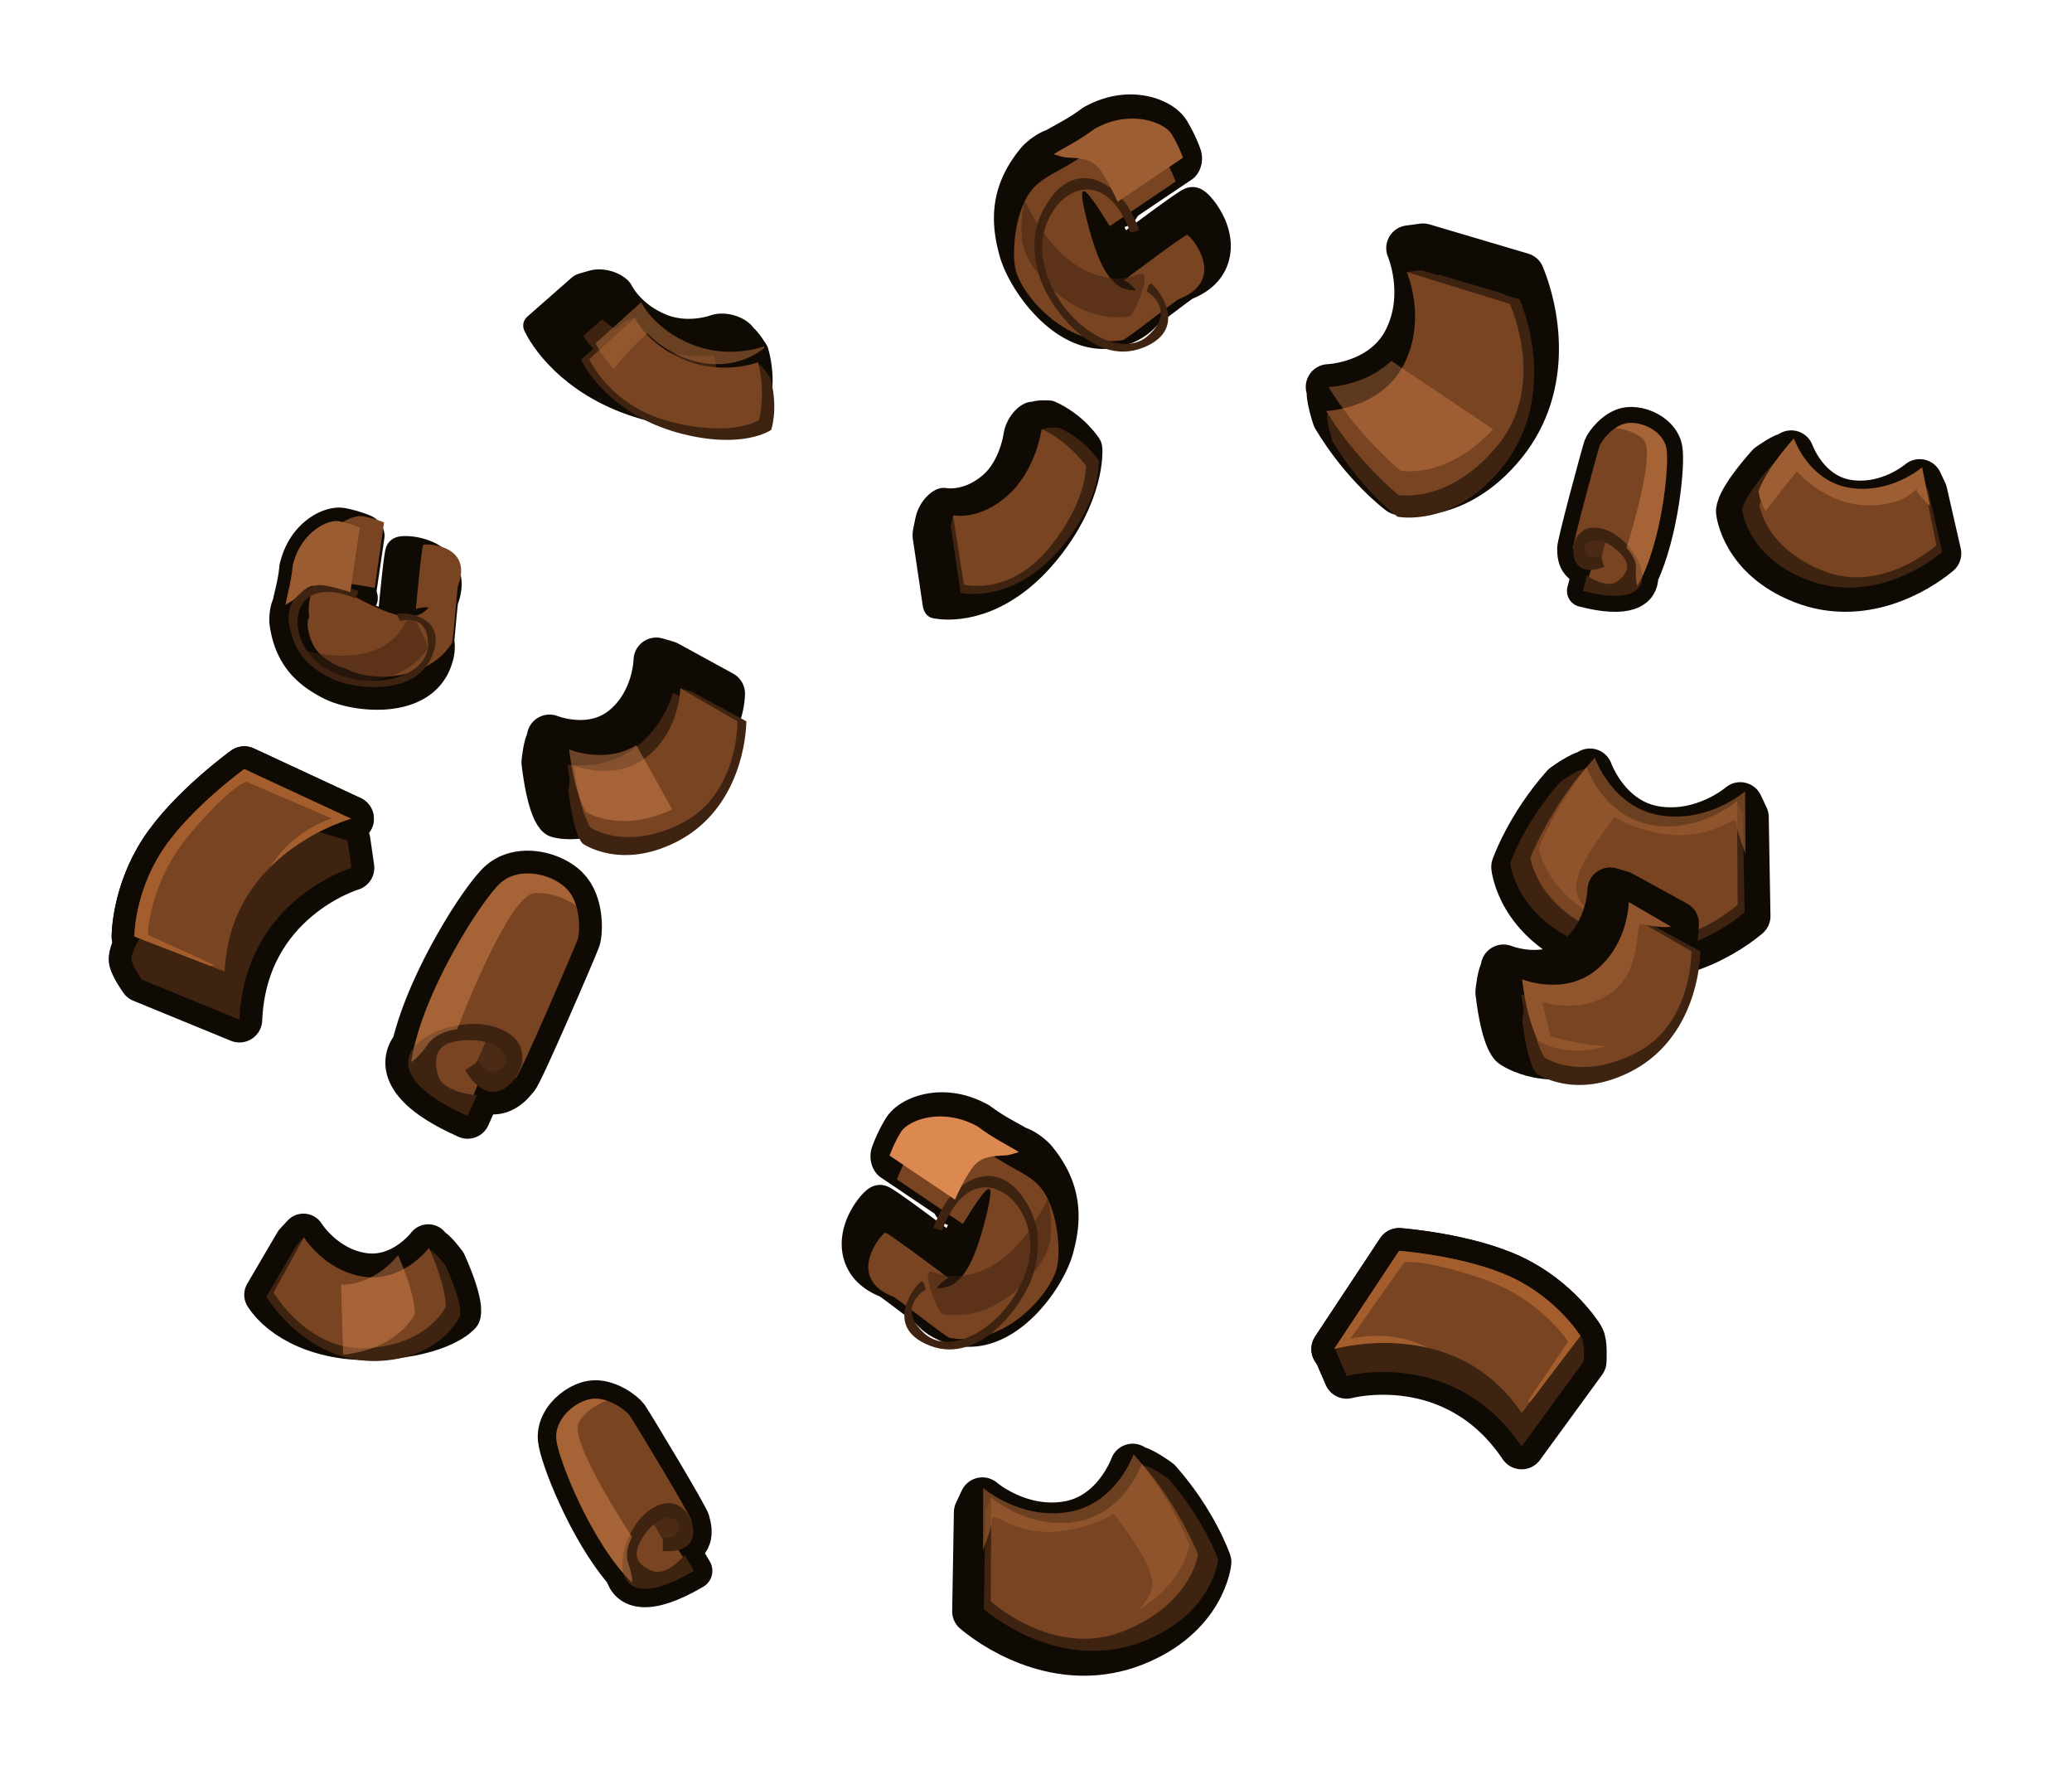 <svg xmlns="http://www.w3.org/2000/svg" width="227.501" height="196.336" viewBox="0 0 60.193 51.947"><path d="m-175.125 1937.875-1.625.219s2.319 5.331-.313 10.594c-2.63 5.262-9 5.468-9 5.468.048.08.106.17.157.25-.28.701.594 3.281.594 3.281 3.383 5.639 7.496 8.669 7.496 8.669s6.392 1.36 12.03-5.594c5.64-6.954 3.69-15.646 2.095-19.5z" style="color:#000;fill:#3e2311;fill-opacity:1;fill-rule:nonzero;stroke:#100a04;stroke-width:5.266;stroke-linejoin:round;stroke-miterlimit:4;stroke-opacity:1;stroke-dasharray:none;marker:none;visibility:visible;display:inline;overflow:visible;enable-background:accumulate" transform="matrix(.251 0 0 .251 85.296 -479.256)"/><path d="M-49.032 536.535c.895 1.492 1.983 2.294 1.983 2.294s1.691.355 3.183-1.485c1.492-1.84.975-4.137.553-5.157l-3.019-.895-.434.058c.39.628.721 2.723.12 3.849-.533 1-1.964.363-2.488.422-.196.022.102.914.102.914z" style="color:#000;fill:#3e2311;fill-opacity:1;fill-rule:nonzero;stroke:none;stroke-width:10;marker:none;visibility:visible;display:inline;overflow:visible;enable-background:accumulate" transform="matrix(.95 0 0 .95 85.296 -496.881)"/><path d="M-49.231 535.597c.895 1.491 2.207 2.567 2.207 2.567s1.567.298 3.059-1.542c1.491-1.84.348-4.301.348-4.301l-3.15-.971s.62 1.412-.077 2.804c-.696 1.393-2.387 1.443-2.387 1.443z" style="color:#000;fill:#784421;fill-opacity:1;fill-rule:nonzero;stroke:none;stroke-width:10;marker:none;visibility:visible;display:inline;overflow:visible;enable-background:accumulate" transform="matrix(.95 0 0 .95 85.296 -496.881)"/><path d="M-205.938 1919.75c-2.995 2.899-7.25 3.031-7.25 3.031 3.384 5.639 8.344 9.688 8.344 9.688s5.327 1.02 10.688-4.813l-11.781-7.906z" style="opacity:.376;color:#000;fill:#dc8951;fill-opacity:1;fill-rule:nonzero;stroke:none;stroke-width:10;marker:none;visibility:visible;display:inline;overflow:visible;enable-background:accumulate" transform="matrix(.251 0 0 .251 92.108 -471.377)"/><path d="m-175.125 1937.875-1.625.219s2.319 5.331-.313 10.594c-2.63 5.262-9 5.468-9 5.468.048.08.106.17.157.25-.28.701.594 3.281.594 3.281 3.383 5.639 7.496 8.669 7.496 8.669s6.392 1.36 12.03-5.594c5.64-6.954 3.69-15.646 2.095-19.5z" style="color:#000;fill:#3e2311;fill-opacity:1;fill-rule:nonzero;stroke:#100a04;stroke-width:5.478;stroke-linejoin:round;stroke-miterlimit:4;stroke-opacity:1;stroke-dasharray:none;marker:none;visibility:visible;display:inline;overflow:visible;enable-background:accumulate" transform="scale(.241) rotate(72.514 1271.659 1281.055)"/><path d="M-49.032 536.535c.895 1.492 1.983 2.294 1.983 2.294s1.691.355 3.183-1.485c1.492-1.84.975-4.137.553-5.157l-3.019-.895-.434.058c.39.628.721 2.723.12 3.849-.533 1-1.964.363-2.488.422-.196.022.102.914.102.914z" style="color:#000;fill:#3e2311;fill-opacity:1;fill-rule:nonzero;stroke:none;stroke-width:10;marker:none;visibility:visible;display:inline;overflow:visible;enable-background:accumulate" transform="matrix(.274 .871 -.871 .274 526.083 -81.592)"/><path d="M-49.231 535.597c.895 1.491 2.207 2.567 2.207 2.567s1.567.298 3.059-1.542c1.491-1.84.348-4.301.348-4.301l-3.15-.971s.62 1.412-.077 2.804c-.696 1.393-2.387 1.443-2.387 1.443z" style="color:#000;fill:#784421;fill-opacity:1;fill-rule:nonzero;stroke:none;stroke-width:10;marker:none;visibility:visible;display:inline;overflow:visible;enable-background:accumulate" transform="matrix(.274 .871 -.871 .274 526.083 -81.592)"/><path d="M-184.781 1965.656c-4.193 4.73-6.469 10.438-6.469 10.438s.51 4.292 5.813 7.5c-2.056-2.35-1.545-3.13-1.188-4.438.564-2.067 4.125-6.594 4.125-6.594s3.77 2.251 8.094 2.063c4.323-.188 6-2.628 6-1.313 0 .45.483 1.884 1.062 3.47l-.031-7.22s-4.227 3.674-9.812 2.782c-5.586-.893-7.594-6.688-7.594-6.688z" style="opacity:.642;color:#000;fill:#9e5e33;fill-opacity:1;fill-rule:nonzero;stroke:none;stroke-width:10;marker:none;visibility:visible;display:inline;overflow:visible;enable-background:accumulate" transform="matrix(.251 0 0 .251 92.709 -471.377)"/><path d="m-175.125 1937.875-1.625.219s2.319 5.331-.313 10.594c-2.63 5.262-9 5.468-9 5.468.048.08.106.17.157.25-.28.701.594 3.281.594 3.281 3.383 5.639 4.854 5.992 4.854 5.992s6.393 1.36 12.031-5.594c5.639-6.954 3.689-15.646 2.094-19.5z" style="color:#000;fill:#3e2311;fill-opacity:1;fill-rule:nonzero;stroke:#100a04;stroke-width:6.417;stroke-linejoin:round;stroke-miterlimit:4;stroke-opacity:1;stroke-dasharray:none;marker:none;visibility:visible;display:inline;overflow:visible;enable-background:accumulate" transform="scale(.206) rotate(72.514 1321.94 1308.073)"/><path d="M-49.032 536.535c.895 1.492 1.285 1.586 1.285 1.586s1.69.354 3.182-1.486c1.492-1.84.975-4.136.553-5.156l-2.32-.187-.434.058c.39.628.721 2.723.12 3.849-.533 1-1.964.363-2.488.422-.196.022.102.914.102.914z" style="color:#000;fill:#3e2311;fill-opacity:1;fill-rule:nonzero;stroke:none;stroke-width:10;marker:none;visibility:visible;display:inline;overflow:visible;enable-background:accumulate" transform="matrix(.234 .743 -.743 .234 461.611 -75.635)"/><path d="M-49.231 535.597c.895 1.491 1.508 1.859 1.508 1.859s1.567.298 3.059-1.542c1.492-1.84.348-4.301.348-4.301l-2.45-.263s.618 1.412-.078 2.804c-.696 1.393-2.387 1.443-2.387 1.443z" style="color:#000;fill:#784421;fill-opacity:1;fill-rule:nonzero;stroke:none;stroke-width:10;marker:none;visibility:visible;display:inline;overflow:visible;enable-background:accumulate" transform="matrix(.234 .743 -.743 .234 461.611 -75.635)"/><path d="M-159.344 1928.719c-3.579 4.038-4.094 6.187-4.094 6.187s.126.976.813 2.25a163.377 163.377 0 0 1 3.625-4.625s3.363 3.938 8.25 3.938c4.887 0 5.656-2.44 5.656-1.688 0 .259.684.968 1.5 1.75l-.906-4.468s-3.608 3.136-8.375 2.375c-4.767-.762-6.469-5.72-6.469-5.72z" style="color:#000;fill:#9e5e33;fill-opacity:1;fill-rule:nonzero;stroke:none;stroke-width:10;marker:none;visibility:visible;display:inline;overflow:visible;enable-background:accumulate" transform="matrix(.251 0 0 .251 92.108 -471.377)"/><path d="M-271.219 1922.094c-2.6.013-4.641.959-5.281 1.875-1.024 1.465-1.5 2.687-1.5 2.687l8.406 4.844c-.04.092-.156.313-.156.313l1.188.312c.877-2.05 1.982-3.387 3.156-4.156.12.459-.168 1.744-.875 4-1.154 3.679-2.46 6.158-4.5 6.969 0 0-.087-.65-.344-.875.009 0 .063-.031.063-.031s-8.1-5.222-8.5-5.22c-.4 0-5.656 5.167 1.093 7.438.344.116 3.387 2.134 5.531 3.5.525.623 1.364 1.2 2.72 1.657 6.906 2.324 12.92-5.017 14-8.313 1.092-3.335 1.072-6.332-2.282-9.75-.795-.67-1.574-1.086-2.344-1.312-.031-.01-.062-.023-.093-.031-1.412-.719-3.138-1.402-5.188-2.72-1.79-.854-3.533-1.194-5.094-1.187zm-1.031 16.75a8.083 8.083 0 0 0-.281.344h-.031c.104-.123.199-.242.312-.344zm7.781 5.375a9.943 9.943 0 0 1-2.25.656 13.786 13.786 0 0 0 2.25-.656z" style="color:#000;fill:#784421;fill-opacity:1;fill-rule:nonzero;stroke:#100a04;stroke-width:5.693;stroke-linejoin:round;stroke-opacity:1;marker:none;visibility:visible;display:inline;overflow:visible;enable-background:accumulate" transform="matrix(-.215 0 0 .251 -25.462 -478.989)"/><path d="M-72.45 530.695c.21-2.308.41-2.623.913-.467.57 2.447.25 3.778-2.431 3.753-.627-.006 1.984.48 1.857.226-.28-.558.2-1.204.2-1.204s-3.503-.137-3.628-.063c-.124.075-.81 2.648 1.716 2.114.191-.04 3.082.148 3.252.078 2.493-1.025 3.29-4.017 3.04-5.155-.148-.674-1.103-2.024-2.181-2.457-.91-.366-1.794.018-3.38-.042-1.91.168-3.068 1.484-3.118 2.13-.05.647.025 1.12.025 1.12z" style="color:#000;fill:#784421;fill-opacity:1;fill-rule:nonzero;stroke:none;stroke-width:5;marker:none;visibility:visible;display:inline;overflow:visible;enable-background:accumulate" transform="matrix(-.51 .352 .301 .597 -164.451 -284.755)"/><path d="M-272.978 1935.619c-1.86-14.353 13.29-13.29 16.214-4.253 2.924 9.037-3.72 20.732-10.632 19.935-6.91-.797-3.455-6.114-3.455-6.114s-.83-1.004-1.3-.722c-.47.282-3.066 10.008 6.484 7.988 9.774-2.067 11.735-14.903 10.713-19.547-1.033-4.698-3.13-8.236-9.471-9.935-7.8-1.316-10.075 6.458-10.263 8.902-.188 2.443.094 4.228.094 4.228z" style="color:#000;fill:#3e2311;fill-opacity:1;fill-rule:nonzero;stroke:none;stroke-width:5;marker:none;visibility:visible;display:inline;overflow:visible;enable-background:accumulate" transform="matrix(-.135 .093 .08 .158 -158.86 -273.681)"/><path d="M-295.188 1993.344c-1.335-.01-2.843.301-4.375 1.156-1.94 1.457-3.508 2.158-4.78 2.969.565.168 1.056.343 1.468.375 1.222.094 2.623 0 3.656 1.125.89.97 1.955 3.284 2.281 4l7.563-5.094s-.405-1.222-1.281-2.688c-.548-.915-2.306-1.83-4.531-1.843z" style="color:#000;fill:#9e5e33;fill-opacity:1;fill-rule:nonzero;stroke:none;stroke-width:5;marker:none;visibility:visible;display:inline;overflow:visible;enable-background:accumulate" transform="matrix(.251 0 0 .251 106.999 -496.885)"/><path d="M-307.719 2002.813c-.451 2.1-.44 4.28-.125 5.406.856 3.052 6.048 9.058 12.344 8 .427-.072 2.86-5.641 1-4.844-1.62.694-8.068 1.979-13.219-8.563z" style="opacity:.482;color:#000;fill:#3e2311;fill-opacity:1;fill-rule:nonzero;stroke:none;stroke-width:5;marker:none;visibility:visible;display:inline;overflow:visible;enable-background:accumulate" transform="matrix(.251 0 0 .251 106.999 -496.885)"/><path d="m-175.125 1937.875-1.625.219s2.319 5.331-.313 10.594c-2.63 5.262-9 5.468-9 5.468.048.08.106.17.157.25-.28.701.594 3.281.594 3.281 3.383 5.639 7.496 8.669 7.496 8.669s6.392 1.36 12.03-5.594c5.64-6.954 3.69-15.646 2.095-19.5z" style="color:#000;fill:#3e2311;fill-opacity:1;fill-rule:nonzero;stroke:#100a04;stroke-width:8.118;stroke-linejoin:round;stroke-miterlimit:4;stroke-opacity:1;stroke-dasharray:none;marker:none;visibility:visible;display:inline;overflow:visible;enable-background:accumulate" transform="matrix(-.152 .064 .134 .117 -268.988 -207.08)"/><path d="M-49.032 536.535c.895 1.492 1.983 2.294 1.983 2.294s1.691.355 3.183-1.485c1.492-1.84.975-4.137.553-5.157l-3.019-.895-.434.058c.39.628.721 2.723.12 3.849-.533 1-1.964.363-2.488.422-.196.022.102.914.102.914z" style="color:#000;fill:#3e2311;fill-opacity:1;fill-rule:nonzero;stroke:none;stroke-width:10;marker:none;visibility:visible;display:inline;overflow:visible;enable-background:accumulate" transform="matrix(-.576 .243 .508 .444 -278.422 -215.321)"/><path d="M-49.231 535.597c.895 1.491 2.207 2.567 2.207 2.567s1.567.298 3.059-1.542c1.491-1.84.348-4.301.348-4.301l-3.15-.971s.62 1.412-.077 2.804c-.696 1.393-2.387 1.443-2.387 1.443z" style="color:#000;fill:#784421;fill-opacity:1;fill-rule:nonzero;stroke:none;stroke-width:10;marker:none;visibility:visible;display:inline;overflow:visible;enable-background:accumulate" transform="matrix(-.576 .243 .508 .444 -278.422 -215.321)"/><path d="m-292.75 1912.969-5.281 4.75s.611 1.378 2.094 2.969c1.918-2.435 3.875-4.126 3.875-4.126s3.362 3.751 8.437 3.563c2.22-.082 3.96-.911 5.125-1.875-.016-.062-.014-.126-.031-.188 0 0-3.963 1.568-8.375-.218-4.413-1.786-5.844-4.875-5.844-4.875z" style="opacity:.606;color:#000;fill:#a56337;fill-opacity:1;fill-rule:nonzero;stroke:none;stroke-width:10;marker:none;visibility:visible;display:inline;overflow:visible;enable-background:accumulate" transform="matrix(.251 0 0 .251 92.108 -471.377)"/><path d="M-271.219 1922.094c-2.6.013-4.641.959-5.281 1.875-1.024 1.465-1.5 2.687-1.5 2.687l8.406 4.844c-.04.092-.156.313-.156.313l1.188.312c.877-2.05 1.982-3.387 3.156-4.156.12.459-.168 1.744-.875 4-1.154 3.679-2.46 6.158-4.5 6.969 0 0-.087-.65-.344-.875.009 0 .063-.031.063-.031s-8.1-5.222-8.5-5.22c-.4 0-5.656 5.167 1.093 7.438.344.116 3.387 2.134 5.531 3.5.525.623 1.364 1.2 2.72 1.657 6.906 2.324 12.92-5.017 14-8.313 1.092-3.335 1.072-6.332-2.282-9.75-.795-.67-1.574-1.086-2.344-1.312-.031-.01-.062-.023-.093-.031-1.412-.719-3.138-1.402-5.188-2.72-1.79-.854-3.533-1.194-5.094-1.187zm-1.031 16.75a8.083 8.083 0 0 0-.281.344h-.031c.104-.123.199-.242.312-.344zm7.781 5.375a9.943 9.943 0 0 1-2.25.656 13.786 13.786 0 0 0 2.25-.656z" style="color:#000;fill:#784421;fill-opacity:1;fill-rule:nonzero;stroke:#100a04;stroke-width:5.693;stroke-linejoin:round;stroke-opacity:1;marker:none;visibility:visible;display:inline;overflow:visible;enable-background:accumulate" transform="matrix(.215 0 0 .251 85.67 -450.008)"/><path d="M-72.45 530.695c.21-2.308.41-2.623.913-.467.57 2.447.25 3.778-2.431 3.753-.627-.006 1.984.48 1.857.226-.28-.558.2-1.204.2-1.204s-3.503-.137-3.628-.063c-.124.075-.81 2.648 1.716 2.114.191-.04 3.082.148 3.252.078 2.493-1.025 3.29-4.017 3.04-5.155-.148-.674-1.103-2.024-2.181-2.457-.91-.366-1.794.018-3.38-.042-1.91.168-3.068 1.484-3.118 2.13-.05.647.025 1.12.025 1.12z" style="color:#000;fill:#784421;fill-opacity:1;fill-rule:nonzero;stroke:none;stroke-width:5;marker:none;visibility:visible;display:inline;overflow:visible;enable-background:accumulate" transform="matrix(.51 .352 -.301 .597 224.66 -255.774)"/><path d="M-272.978 1935.619c-1.86-14.353 13.29-13.29 16.214-4.253 2.924 9.037-3.72 20.732-10.632 19.935-6.91-.797-3.455-6.114-3.455-6.114s-.83-1.004-1.3-.722c-.47.282-3.066 10.008 6.484 7.988 9.774-2.067 11.735-14.903 10.713-19.547-1.033-4.698-3.13-8.236-9.471-9.935-7.8-1.316-10.075 6.458-10.263 8.902-.188 2.443.094 4.228.094 4.228z" style="color:#000;fill:#3e2311;fill-opacity:1;fill-rule:nonzero;stroke:none;stroke-width:5;marker:none;visibility:visible;display:inline;overflow:visible;enable-background:accumulate" transform="matrix(.135 .093 -.08 .158 219.069 -244.7)"/><path d="M-295.188 1993.344c-1.335-.01-2.843.301-4.375 1.156-1.94 1.457-3.508 2.158-4.78 2.969.565.168 1.056.343 1.468.375 1.222.094 2.623 0 3.656 1.125.89.97 1.955 3.284 2.281 4l7.563-5.094s-.405-1.222-1.281-2.688c-.548-.915-2.306-1.83-4.531-1.843z" style="color:#000;fill:#dc8951;fill-opacity:1;fill-rule:nonzero;stroke:none;stroke-width:5;marker:none;visibility:visible;display:inline;overflow:visible;enable-background:accumulate" transform="matrix(-.251 0 0 .251 -46.79 -467.904)"/><path d="M-307.719 2002.813c-.451 2.1-.44 4.28-.125 5.406.856 3.052 6.048 9.058 12.344 8 .427-.072 2.86-5.641 1-4.844-1.62.694-8.068 1.979-13.219-8.563z" style="opacity:.482;color:#000;fill:#3e2311;fill-opacity:1;fill-rule:nonzero;stroke:none;stroke-width:5;marker:none;visibility:visible;display:inline;overflow:visible;enable-background:accumulate" transform="matrix(-.251 0 0 .251 -46.79 -467.904)"/><path d="m-175.125 1937.875-1.625.219s2.319 5.331-.313 10.594c-2.63 5.262-9 5.468-9 5.468.048.08.106.17.157.25-.28.701.594 3.281.594 3.281 3.383 5.639 4.854 5.992 4.854 5.992s3.86-.35 9.5-7.304c5.638-6.954 6.22-13.936 4.625-17.79z" style="color:#000;fill:#3e2311;fill-opacity:1;fill-rule:nonzero;stroke:#100a04;stroke-width:6.417;stroke-linejoin:round;stroke-miterlimit:4;stroke-opacity:1;stroke-dasharray:none;marker:none;visibility:visible;display:inline;overflow:visible;enable-background:accumulate" transform="matrix(.188 .084 -.084 .188 215.094 -330.338)"/><path d="M-49.032 536.535c.895 1.492 1.285 1.586 1.285 1.586s1.69.354 3.182-1.486c1.492-1.84.975-4.136.553-5.156l-2.32-.187-.434.058c.39.628.721 2.723.12 3.849-.533 1-1.964.363-2.488.422-.196.022.102.914.102.914z" style="color:#000;fill:#3e2311;fill-opacity:1;fill-rule:nonzero;stroke:none;stroke-width:10;marker:none;visibility:visible;display:inline;overflow:visible;enable-background:accumulate" transform="matrix(.712 .316 -.316 .712 220.967 -343.555)"/><path d="M-49.231 535.597c.895 1.491 1.508 1.859 1.508 1.859s1.567.298 3.059-1.542c1.492-1.84.348-4.301.348-4.301l-2.45-.263s.618 1.412-.078 2.804c-.696 1.393-2.387 1.443-2.387 1.443z" style="color:#000;fill:#784421;fill-opacity:1;fill-rule:nonzero;stroke:none;stroke-width:10;marker:none;visibility:visible;display:inline;overflow:visible;enable-background:accumulate" transform="matrix(.712 .316 -.316 .712 220.967 -343.555)"/><path d="M-293.844 1963.156c-3.583 2.22-7.781.5-7.781.5.658 5.355 1.938 7.188 1.938 7.188s3.81 2.617 10-.25c-1.485-2.678-2.83-5.074-4.157-7.438z" style="opacity:.456;color:#000;fill:#dc8951;fill-opacity:1;fill-rule:nonzero;stroke:none;stroke-width:10;marker:none;visibility:visible;display:inline;overflow:visible;enable-background:accumulate" transform="matrix(.251 0 0 .251 92.241 -471.11)"/><path d="m-175.125 1937.875-1.625.219s2.319 5.331-.313 10.594c-2.63 5.262-9 5.468-9 5.468.048.08.106.17.157.25-.28.701.594 3.281.594 3.281 3.383 5.639 4.854 5.992 4.854 5.992s6.393 1.36 12.031-5.594c5.639-6.954 3.689-15.646 2.094-19.5z" style="color:#000;fill:#3e2311;fill-opacity:1;fill-rule:nonzero;stroke:#100a04;stroke-width:6.417;stroke-linejoin:round;stroke-miterlimit:4;stroke-opacity:1;stroke-dasharray:none;marker:none;visibility:visible;display:inline;overflow:visible;enable-background:accumulate" transform="matrix(.188 .084 -.084 .188 242.806 -323.66)"/><path d="M-49.032 536.535c.895 1.492 1.285 1.586 1.285 1.586s1.69.354 3.182-1.486c1.492-1.84.975-4.136.553-5.156l-2.32-.187-.434.058c.39.628.721 2.723.12 3.849-.533 1-1.964.363-2.488.422-.196.022.102.914.102.914z" style="color:#000;fill:#3e2311;fill-opacity:1;fill-rule:nonzero;stroke:none;stroke-width:10;marker:none;visibility:visible;display:inline;overflow:visible;enable-background:accumulate" transform="matrix(.712 .316 -.316 .712 248.68 -336.877)"/><path d="M-49.231 535.597c.895 1.491 1.508 1.859 1.508 1.859s1.567.298 3.059-1.542c1.492-1.84.348-4.301.348-4.301l-2.45-.263s.618 1.412-.078 2.804c-.696 1.393-2.387 1.443-2.387 1.443z" style="color:#000;fill:#784421;fill-opacity:1;fill-rule:nonzero;stroke:none;stroke-width:10;marker:none;visibility:visible;display:inline;overflow:visible;enable-background:accumulate" transform="matrix(.712 .316 -.316 .712 248.68 -336.877)"/><path d="M-179.25 1984.5s-.023 4.774-3.75 7.844c-3.727 3.07-8.594 1.094-8.594 1.094.658 5.355 1.938 7.156 1.938 7.156s2.972 2.032 7.906.562c-2.571.05-6.563-1.156-6.563-1.156l-.937-3.937s4.491 1.506 8.063-1.125c3.57-2.632 2.623-8.095 3.375-7.907.462.116 2.348.502 3.468.313l-4.906-2.844z" style="color:#000;fill:#90552d;fill-opacity:1;fill-rule:nonzero;stroke:none;stroke-width:10;marker:none;visibility:visible;display:inline;overflow:visible;enable-background:accumulate" transform="matrix(.251 0 0 .251 92.308 -471.91)"/><g style="stroke:#100a04;stroke-width:1.281;stroke-linejoin:round;stroke-miterlimit:4;stroke-opacity:1;stroke-dasharray:none"><path d="M-86.959 549.507c.14-3.375 3.152-4.269 3.152-4.269l-.11-.767-2.69-.8s-1.547 1.124-2.32 2.32c-.563.868-1.027 1.389-1.07 1.799-.015.154.296.592.296.592z" style="color:#000;fill:#3e2311;fill-opacity:1;fill-rule:nonzero;stroke:#100a04;stroke-width:1.281;stroke-linejoin:round;stroke-miterlimit:4;stroke-opacity:1;stroke-dasharray:none;marker:none;visibility:visible;display:inline;overflow:visible;enable-background:accumulate" transform="translate(96.785 -538.026) scale(1.033)"/><path d="M-330.61 2003.944c.53-12.758 13.441-16.26 13.441-16.26l-11.361-5.284s-5.848 4.252-8.771 8.771c-2.924 4.519-2.924 9.037-2.924 9.037z" style="color:#000;fill:#784421;fill-opacity:1;fill-rule:nonzero;stroke:#100a04;stroke-width:4.842;stroke-linejoin:round;stroke-miterlimit:4;stroke-opacity:1;stroke-dasharray:none;marker:none;visibility:visible;display:inline;overflow:visible;enable-background:accumulate" transform="translate(96.785 -518.86) scale(.273)"/><path d="M-328.531 1982.406s-5.858 4.232-8.781 8.75c-2.924 4.519-2.907 9.063-2.907 9.063l8.063 3.125c.323-.01.489-.057.281-.157-1.175-.563-6.906-3.125-6.906-3.125s.036-5.518 4.5-10.78c4.464-5.263 5.969-5.532 5.969-5.532l9.093 3.906s-3.494 1.071-5.75 4.031c-.309.406-.574.783-.812 1.157 3.856-3.863 8.625-5.157 8.625-5.157l-11.375-5.28z" style="color:#000;fill:#a45d2d;fill-opacity:1;fill-rule:nonzero;stroke:#100a04;stroke-width:4.842;stroke-linejoin:round;stroke-miterlimit:4;stroke-opacity:1;stroke-dasharray:none;marker:none;visibility:visible;display:inline;overflow:visible;enable-background:accumulate" transform="translate(96.785 -518.86) scale(.273)"/></g><path d="M-86.959 549.507c.14-3.375 3.152-4.269 3.152-4.269l-.11-.767-2.69-.8s-1.547 1.124-2.32 2.32c-.563.868-1.027 1.389-1.07 1.799-.015.154.296.592.296.592z" style="color:#000;fill:#3e2311;fill-opacity:1;fill-rule:nonzero;stroke:none;stroke-width:5;marker:none;visibility:visible;display:inline;overflow:visible;enable-background:accumulate" transform="translate(96.785 -538.026) scale(1.033)"/><path d="M-330.61 2003.944c.53-12.758 13.441-16.26 13.441-16.26l-11.361-5.284s-5.848 4.252-8.771 8.771c-2.924 4.519-2.924 9.037-2.924 9.037z" style="color:#000;fill:#784421;fill-opacity:1;fill-rule:nonzero;stroke:none;stroke-width:5;marker:none;visibility:visible;display:inline;overflow:visible;enable-background:accumulate" transform="translate(96.785 -518.86) scale(.273)"/><path d="M-328.531 1982.406s-5.858 4.232-8.781 8.75c-2.924 4.519-2.907 9.063-2.907 9.063l8.063 3.125c.323-.01.489-.057.281-.157-1.175-.563-6.906-3.125-6.906-3.125s.036-5.518 4.5-10.78c4.464-5.263 5.969-5.532 5.969-5.532l9.093 3.906s-3.494 1.071-5.75 4.031c-.309.406-.574.783-.812 1.157 3.856-3.863 8.625-5.157 8.625-5.157l-11.375-5.28z" style="color:#000;fill:#a45d2d;fill-opacity:1;fill-rule:nonzero;stroke:none;stroke-width:5;marker:none;visibility:visible;display:inline;overflow:visible;enable-background:accumulate" transform="translate(96.785 -518.86) scale(.273)"/><g style="stroke:#100a04;stroke-width:1.281;stroke-linejoin:round;stroke-miterlimit:4;stroke-opacity:1;stroke-dasharray:none"><path d="M-86.959 549.507c.14-3.375 3.152-4.269 3.152-4.269l-.11-.767-2.69-.8s-1.547 1.124-2.32 2.32c-.563.868-1.027 1.389-1.07 1.799-.015.154.296.592.296.592z" style="color:#000;fill:#3e2311;fill-opacity:1;fill-rule:nonzero;stroke:#100a04;stroke-width:1.281;stroke-linejoin:round;stroke-miterlimit:4;stroke-opacity:1;stroke-dasharray:none;marker:none;visibility:visible;display:inline;overflow:visible;enable-background:accumulate" transform="scale(-1.033 1.033) rotate(31.585 834.67 373.17)"/><path d="M-330.61 2003.944c.53-12.758 13.441-16.26 13.441-16.26l-11.361-5.284s-5.848 4.252-8.771 8.771c-2.924 4.519-2.924 9.037-2.924 9.037z" style="color:#000;fill:#784421;fill-opacity:1;fill-rule:nonzero;stroke:#100a04;stroke-width:4.842;stroke-linejoin:round;stroke-miterlimit:4;stroke-opacity:1;stroke-dasharray:none;marker:none;visibility:visible;display:inline;overflow:visible;enable-background:accumulate" transform="scale(-.273 .273) rotate(31.585 3030.633 1375.324)"/><path d="M-328.531 1982.406s-5.858 4.232-8.781 8.75c-2.924 4.519-2.907 9.063-2.907 9.063l8.063 3.125c.323-.01.489-.057.281-.157-1.175-.563-6.906-3.125-6.906-3.125s.036-5.518 4.5-10.78c4.464-5.263 5.969-5.532 5.969-5.532l9.093 3.906s-3.494 1.071-5.75 4.031c-.309.406-.574.783-.812 1.157 3.856-3.863 8.625-5.157 8.625-5.157l-11.375-5.28z" style="color:#000;fill:#a45d2d;fill-opacity:1;fill-rule:nonzero;stroke:#100a04;stroke-width:4.842;stroke-linejoin:round;stroke-miterlimit:4;stroke-opacity:1;stroke-dasharray:none;marker:none;visibility:visible;display:inline;overflow:visible;enable-background:accumulate" transform="scale(-.273 .273) rotate(31.585 3030.633 1375.324)"/></g><path d="M-86.959 549.507c.14-3.375 3.152-4.269 3.152-4.269l-.11-.767-2.69-.8s-1.547 1.124-2.32 2.32c-.563.868-1.027 1.389-1.07 1.799-.015.154.296.592.296.592z" style="color:#000;fill:#3e2311;fill-opacity:1;fill-rule:nonzero;stroke:none;stroke-width:5;marker:none;visibility:visible;display:inline;overflow:visible;enable-background:accumulate" transform="scale(-1.033 1.033) rotate(31.585 834.67 373.17)"/><path d="M-330.61 2003.944c.53-12.758 13.441-16.26 13.441-16.26l-11.361-5.284s-5.848 4.252-8.771 8.771c-2.924 4.519-2.924 9.037-2.924 9.037z" style="color:#000;fill:#784421;fill-opacity:1;fill-rule:nonzero;stroke:none;stroke-width:5;marker:none;visibility:visible;display:inline;overflow:visible;enable-background:accumulate" transform="scale(-.273 .273) rotate(31.585 3030.633 1375.324)"/><path d="M-328.531 1982.406s-5.858 4.232-8.781 8.75c-2.924 4.519-2.907 9.063-2.907 9.063l8.063 3.125c.323-.01.489-.057.281-.157-1.175-.563-6.906-3.125-6.906-3.125s.036-5.518 4.5-10.78c4.464-5.263 5.969-5.532 5.969-5.532l9.093 3.906s-3.494 1.071-5.75 4.031c-.309.406-.574.783-.812 1.157 3.856-3.863 8.625-5.157 8.625-5.157l-11.375-5.28z" style="color:#000;fill:#a45d2d;fill-opacity:1;fill-rule:nonzero;stroke:none;stroke-width:5;marker:none;visibility:visible;display:inline;overflow:visible;enable-background:accumulate" transform="scale(-.273 .273) rotate(31.585 3030.633 1375.324)"/><path d="M-271.219 1922.094c-2.6.013-4.641.959-5.281 1.875-1.024 1.465-1.5 2.687-1.5 2.687l8.406 4.844c-.04.092-.156.313-.156.313l1.188.312c.877-2.05 1.982-3.387 3.156-4.156.12.459-.168 1.744-.875 4-1.154 3.679-2.46 6.158-4.5 6.969 0 0-.087-.65-.344-.875.009 0 .063-.031.063-.031s-8.1-5.222-8.5-5.22c-.4 0-5.656 5.167 1.093 7.438.344.116 3.387 2.134 5.531 3.5.525.623 1.364 1.2 2.72 1.657 6.906 2.324 12.92-5.017 14-8.313 1.092-3.335 1.072-6.332-2.282-9.75-.795-.67-1.574-1.086-2.344-1.312-.031-.01-.062-.023-.093-.031-1.412-.719-3.138-1.402-5.188-2.72-1.79-.854-3.533-1.194-5.094-1.187zm-1.031 16.75a8.083 8.083 0 0 0-.281.344h-.031c.104-.123.199-.242.312-.344zm7.781 5.375a9.943 9.943 0 0 1-2.25.656 13.786 13.786 0 0 0 2.25-.656z" style="color:#000;fill:#784421;fill-opacity:1;fill-rule:nonzero;stroke:#100a04;stroke-width:5.693;stroke-linejoin:round;stroke-opacity:1;marker:none;visibility:visible;display:inline;overflow:visible;enable-background:accumulate" transform="matrix(-.12 .132 .154 .14 -319.45 -217.56)"/><path d="M-72.45 530.695c.21-2.308.41-2.623.913-.467.57 2.447.25 3.778-2.431 3.753-.627-.006 1.984.48 1.857.226-.28-.558.2-1.204.2-1.204s-3.503-.137-3.628-.063c-.124.075-.81 2.648 1.716 2.114.191-.04 3.082.148 3.252.078 2.493-1.025 3.29-4.017 3.04-5.155-.148-.674-1.103-2.024-2.181-2.457-.91-.366-1.794.018-3.38-.042-1.91.168-3.068 1.484-3.118 2.13-.05.647.025 1.12.025 1.12z" style="color:#000;fill:#784421;fill-opacity:1;fill-rule:nonzero;stroke:none;stroke-width:5;marker:none;visibility:visible;display:inline;overflow:visible;enable-background:accumulate" transform="matrix(-.068 .51 .534 .147 -277.432 -23.99)"/><path d="M-272.978 1935.619c-1.86-14.353 13.29-13.29 16.214-4.253 2.924 9.037-3.72 20.732-10.632 19.935-6.91-.797-3.455-6.114-3.455-6.114s-.83-1.004-1.3-.722c-.47.282-3.066 10.008 6.484 7.988 9.774-2.067 11.735-14.903 10.713-19.547-1.033-4.698-3.13-8.236-9.471-9.935-7.8-1.316-10.075 6.458-10.263 8.902-.188 2.443.094 4.228.094 4.228z" style="color:#000;fill:#3e2311;fill-opacity:1;fill-rule:nonzero;stroke:none;stroke-width:5;marker:none;visibility:visible;display:inline;overflow:visible;enable-background:accumulate" transform="matrix(-.018 .135 .141 .039 -267.512 -21.263)"/><path d="M-295.188 1993.344c-1.335-.01-2.843.301-4.375 1.156-1.94 1.457-3.508 2.158-4.78 2.969.565.168 1.056.343 1.468.375 1.222.094 2.623 0 3.656 1.125.89.97 1.955 3.284 2.281 4l7.563-5.094s-.405-1.222-1.281-2.688c-.548-.915-2.306-1.83-4.531-1.843z" style="color:#000;fill:#9c5c32;fill-opacity:1;fill-rule:nonzero;stroke:none;stroke-width:5;marker:none;visibility:visible;display:inline;overflow:visible;enable-background:accumulate" transform="matrix(.14 -.154 .154 .14 -256.709 -308.947)"/><path d="M-307.719 2002.813c-.451 2.1-.44 4.28-.125 5.406.856 3.052 6.048 9.058 12.344 8 .427-.072 2.86-5.641 1-4.844-1.62.694-8.068 1.979-13.219-8.563z" style="opacity:.482;color:#000;fill:#3e2311;fill-opacity:1;fill-rule:nonzero;stroke:none;stroke-width:5;marker:none;visibility:visible;display:inline;overflow:visible;enable-background:accumulate" transform="matrix(.14 -.154 .154 .14 -256.709 -308.947)"/><path d="m-175.125 1937.875-1.625.219s2.319 5.331-.313 10.594c-2.63 5.262-9 5.468-9 5.468.048.08.106.17.157.25-.28.701.594 3.281.594 3.281 3.383 5.639 4.854 5.992 4.854 5.992s3.86-.35 9.5-7.304c5.638-6.954 6.22-13.936 4.625-17.79z" style="color:#000;fill:#3e2311;fill-opacity:1;fill-rule:nonzero;stroke:#100a04;stroke-width:6.417;stroke-linejoin:round;stroke-miterlimit:4;stroke-opacity:1;stroke-dasharray:none;marker:none;visibility:visible;display:inline;overflow:visible;enable-background:accumulate" transform="scale(-.196 .196) rotate(55.021 1574.094 1187.08)"/><path d="M-49.032 536.535c.895 1.492 1.285 1.586 1.285 1.586s1.69.354 3.182-1.486c1.492-1.84.975-4.136.553-5.156l-2.32-.187-.434.058c.39.628.721 2.723.12 3.849-.533 1-1.964.363-2.488.422-.196.022.102.914.102.914z" style="color:#000;fill:#3e2311;fill-opacity:1;fill-rule:nonzero;stroke:none;stroke-width:10;marker:none;visibility:visible;display:inline;overflow:visible;enable-background:accumulate" transform="scale(-.742 .742) rotate(55.021 434.3 323.363)"/><path d="M-49.231 535.597c.895 1.491 1.508 1.859 1.508 1.859s1.567.298 3.059-1.542c1.492-1.84.348-4.301.348-4.301l-2.45-.263s.618 1.412-.078 2.804c-.696 1.393-2.387 1.443-2.387 1.443z" style="color:#000;fill:#784421;fill-opacity:1;fill-rule:nonzero;stroke:none;stroke-width:10;marker:none;visibility:visible;display:inline;overflow:visible;enable-background:accumulate" transform="scale(-.742 .742) rotate(55.021 434.3 323.363)"/><path d="M-293.844 1963.156c-3.583 2.22-7.781.5-7.781.5.658 5.355 1.938 7.188 1.938 7.188s3.81 2.617 10-.25c-1.485-2.678-2.83-5.074-4.157-7.438z" style="opacity:.456;color:#000;fill:#dc8951;fill-opacity:1;fill-rule:nonzero;stroke:none;stroke-width:10;marker:none;visibility:visible;display:inline;overflow:visible;enable-background:accumulate" transform="matrix(-.205 .123 .123 .205 -291.8 -328.995)"/><path d="m-175.125 1937.875-1.625.219s2.319 5.331-.313 10.594c-2.63 5.262-9 5.468-9 5.468.048.08.106.17.157.25-.28.701.594 3.281.594 3.281 3.383 5.639 7.496 8.669 7.496 8.669s6.392 1.36 12.03-5.594c5.64-6.954 3.69-15.646 2.095-19.5z" style="color:#000;fill:#3e2311;fill-opacity:1;fill-rule:nonzero;stroke:#100a04;stroke-width:5.478;stroke-linejoin:round;stroke-miterlimit:4;stroke-opacity:1;stroke-dasharray:none;marker:none;visibility:visible;display:inline;overflow:visible;enable-background:accumulate" transform="scale(-.241 .241) rotate(72.514 1050.448 1099.202)"/><path d="M-49.032 536.535c.895 1.492 1.983 2.294 1.983 2.294s1.691.355 3.183-1.485c1.492-1.84.975-4.137.553-5.157l-3.019-.895-.434.058c.39.628.721 2.723.12 3.849-.533 1-1.964.363-2.488.422-.196.022.102.914.102.914z" style="color:#000;fill:#3e2311;fill-opacity:1;fill-rule:nonzero;stroke:none;stroke-width:10;marker:none;visibility:visible;display:inline;overflow:visible;enable-background:accumulate" transform="matrix(-.274 .871 .871 .274 -446.822 -61.36)"/><path d="M-49.231 535.597c.895 1.491 2.207 2.567 2.207 2.567s1.567.298 3.059-1.542c1.491-1.84.348-4.301.348-4.301l-3.15-.971s.62 1.412-.077 2.804c-.696 1.393-2.387 1.443-2.387 1.443z" style="color:#000;fill:#784421;fill-opacity:1;fill-rule:nonzero;stroke:none;stroke-width:10;marker:none;visibility:visible;display:inline;overflow:visible;enable-background:accumulate" transform="matrix(-.274 .871 .871 .274 -446.822 -61.36)"/><path d="M-184.781 1965.656c-4.193 4.73-6.469 10.438-6.469 10.438s.51 4.292 5.813 7.5c-2.056-2.35-1.545-3.13-1.188-4.438.564-2.067 4.125-6.594 4.125-6.594s3.77 2.251 8.094 2.063c4.323-.188 6-2.628 6-1.313 0 .45.483 1.884 1.062 3.47l-.031-7.22s-4.227 3.674-9.812 2.782c-5.586-.893-7.594-6.688-7.594-6.688z" style="opacity:.642;color:#000;fill:#9e5e33;fill-opacity:1;fill-rule:nonzero;stroke:none;stroke-width:10;marker:none;visibility:visible;display:inline;overflow:visible;enable-background:accumulate" transform="matrix(-.251 0 0 .251 -13.448 -451.143)"/><path d="m-175.125 1937.875-1.625.219s2.319 5.331-.313 10.594c-2.63 5.262-9 5.468-9 5.468.048.08.106.17.157.25-.28.701.594 3.281.594 3.281 3.383 5.639 7.496 8.669 7.496 8.669s6.392 1.36 12.03-5.594c5.64-6.954 3.69-15.646 2.095-19.5z" style="color:#000;fill:#3e2311;fill-opacity:1;fill-rule:nonzero;stroke:#100a04;stroke-width:8.118;stroke-linejoin:round;stroke-miterlimit:4;stroke-opacity:1;stroke-dasharray:none;marker:none;visibility:visible;display:inline;overflow:visible;enable-background:accumulate" transform="matrix(-.019 .184 .149 -.049 -264.95 142.43)"/><path d="M-49.032 536.535c.895 1.492 1.983 2.294 1.983 2.294s1.691.355 3.183-1.485c1.492-1.84.975-4.137.553-5.157l-3.019-.895-.434.058c.39.628.721 2.723.12 3.849-.533 1-1.964.363-2.488.422-.196.022.102.914.102.914z" style="color:#000;fill:#3e2311;fill-opacity:1;fill-rule:nonzero;stroke:none;stroke-width:10;marker:none;visibility:visible;display:inline;overflow:visible;enable-background:accumulate" transform="matrix(-.073 .697 .564 -.185 -275.411 145.861)"/><path d="M-49.231 535.597c.895 1.491 2.207 2.567 2.207 2.567s1.567.298 3.059-1.542c1.491-1.84.348-4.301.348-4.301l-3.15-.971s.62 1.412-.077 2.804c-.696 1.393-2.387 1.443-2.387 1.443z" style="color:#000;fill:#784421;fill-opacity:1;fill-rule:nonzero;stroke:none;stroke-width:10;marker:none;visibility:visible;display:inline;overflow:visible;enable-background:accumulate" transform="matrix(-.073 .697 .564 -.185 -275.411 145.861)"/><path d="M-306.125 1979.063c-1.057.04-2.078.364-2.875 1.062-1.972 1.726-8.157 11.238-10 18.969-1.662 1.992-.845 4.92 6.156 8.031l1.063-2.406s-.213-.017-.344-.031c.156-.392.242-.634.438-1.125.67.56 1.534.968 2.562.625.66-.22 1.32-.762 1.813-1.469.01.02.006.01.03 0 .4-.133 6.922-15.265 7.188-16.062.266-.798.415-4.116-1.312-5.844-1.08-1.08-2.958-1.819-4.719-1.75z" style="color:#000;fill:#784421;fill-opacity:1;fill-rule:nonzero;stroke:#100a04;stroke-width:5.266;stroke-linejoin:round;stroke-miterlimit:4;stroke-opacity:1;stroke-dasharray:none;marker:none;visibility:visible;display:inline;overflow:visible;enable-background:accumulate" transform="matrix(.251 0 0 .251 92.108 -471.377)"/><path d="M-312.848 2006.455c.798-2.127 6.512-15.948 5.715-15.948-.797 0-6.91 3.056-8.107 4.385-1.196 1.33-3.057 2.791-2.658 5.316s5.05 6.247 5.05 6.247z" style="color:#000;fill:#784421;fill-opacity:1;fill-rule:nonzero;stroke:none;stroke-width:5;marker:none;visibility:visible;display:inline;overflow:visible;enable-background:accumulate" transform="matrix(.251 0 0 .251 92.108 -471.377)"/><path d="M-312.582 2002.335c1.462-2.525 3.19-7.177 3.19-7.177s3.19-.266 2.79 1.728c-.398 1.993-.265 5.05-2.259 5.98-1.993.93-3.72-.531-3.72-.531z" style="color:#000;fill:#4c2b16;fill-opacity:1;fill-rule:nonzero;stroke:none;stroke-width:5;marker:none;visibility:visible;display:inline;overflow:visible;enable-background:accumulate" transform="matrix(.251 0 0 .251 92.108 -471.377)"/><path d="M-319.36 2000.873c1.196-7.974 8.24-18.872 10.366-20.733 2.127-1.86 5.848-1.063 7.576.665 1.727 1.728 1.595 5.05 1.329 5.848-.266.797-6.778 15.948-7.177 16.08-.399.133 1.196-3.455-1.993-4.917-3.19-1.462-6.911-.797-8.107.93-1.196 1.728-1.994 2.127-1.994 2.127z" style="color:#000;fill:#784421;fill-opacity:1;fill-rule:nonzero;stroke:none;stroke-width:5;marker:none;visibility:visible;display:inline;overflow:visible;enable-background:accumulate" transform="matrix(.251 0 0 .251 92.108 -471.377)"/><path d="M-312.848 2007.12c-14.353-6.38-2.658-11.962 2.924-10.367 5.582 1.595 3.19 6.645.798 7.442-2.393.798-3.988-2.392-3.988-2.392l1.595-1.063s.798 1.86 2.393 1.063c1.594-.797.531-3.455-3.456-3.455s-4.253 1.86-3.721 3.987c.531 2.126 4.519 2.392 4.519 2.392z" style="color:#000;fill:#3e2311;fill-opacity:1;fill-rule:nonzero;stroke:none;stroke-width:5;marker:none;visibility:visible;display:inline;overflow:visible;enable-background:accumulate" transform="matrix(.251 0 0 .251 92.108 -471.377)"/><path d="M-306.125 1979.063c-1.057.04-2.078.364-2.875 1.062-2.126 1.86-9.179 12.776-10.375 20.75 0 0 .804-.397 2-2.125.594-.858 1.817-1.453 3.281-1.656h.031c2.55-6.49 6.577-15.514 8.938-15.75 1.575-.158 3.517.523 4.844 1.437-.23-.727-.584-1.427-1.125-1.968-1.08-1.08-2.958-1.82-4.719-1.75z" style="opacity:.469;color:#000;fill:#d98750;fill-opacity:1;fill-rule:nonzero;stroke:none;stroke-width:5;marker:none;visibility:visible;display:inline;overflow:visible;enable-background:accumulate" transform="matrix(.251 0 0 .251 92.108 -471.377)"/><path d="M-306.125 1979.063c-1.057.04-2.078.364-2.875 1.062-1.972 1.726-8.157 11.238-10 18.969-1.662 1.992-.845 4.92 6.156 8.031l1.063-2.406s-.213-.017-.344-.031c.156-.392.242-.634.438-1.125.67.56 1.534.968 2.562.625.66-.22 1.32-.762 1.813-1.469.01.02.006.01.03 0 .4-.133 6.922-15.265 7.188-16.062.266-.798.415-4.116-1.312-5.844-1.08-1.08-2.958-1.819-4.719-1.75z" style="color:#000;fill:#784421;fill-opacity:1;fill-rule:nonzero;stroke:#100a04;stroke-width:5.266;stroke-linejoin:round;stroke-miterlimit:4;stroke-opacity:1;stroke-dasharray:none;marker:none;visibility:visible;display:inline;overflow:visible;enable-background:accumulate" transform="scale(-.176 .176) rotate(-38.485 -3022.337 978.46)"/><path d="M-312.848 2006.455c.798-2.127 6.512-15.948 5.715-15.948-.797 0-6.91 3.056-8.107 4.385-1.196 1.33-3.057 2.791-2.658 5.316s5.05 6.247 5.05 6.247z" style="color:#000;fill:#784421;fill-opacity:1;fill-rule:nonzero;stroke:none;stroke-width:5;marker:none;visibility:visible;display:inline;overflow:visible;enable-background:accumulate" transform="scale(-.176 .176) rotate(-38.485 -3022.337 978.46)"/><path d="M-312.582 2002.335c1.462-2.525 3.19-7.177 3.19-7.177s3.19-.266 2.79 1.728c-.398 1.993-.265 5.05-2.259 5.98-1.993.93-3.72-.531-3.72-.531z" style="color:#000;fill:#4c2b16;fill-opacity:1;fill-rule:nonzero;stroke:none;stroke-width:5;marker:none;visibility:visible;display:inline;overflow:visible;enable-background:accumulate" transform="scale(-.176 .176) rotate(-38.485 -3022.337 978.46)"/><path d="M-319.36 2000.873c1.196-7.974 8.24-18.872 10.366-20.733 2.127-1.86 5.848-1.063 7.576.665 1.727 1.728 1.595 5.05 1.329 5.848-.266.797-6.778 15.948-7.177 16.08-.399.133 1.196-3.455-1.993-4.917-3.19-1.462-6.911-.797-8.107.93-1.196 1.728-1.994 2.127-1.994 2.127z" style="color:#000;fill:#784421;fill-opacity:1;fill-rule:nonzero;stroke:none;stroke-width:5;marker:none;visibility:visible;display:inline;overflow:visible;enable-background:accumulate" transform="scale(-.176 .176) rotate(-38.485 -3022.337 978.46)"/><path d="M-312.848 2007.12c-14.353-6.38-2.658-11.962 2.924-10.367 5.582 1.595 3.19 6.645.798 7.442-2.393.798-3.988-2.392-3.988-2.392l1.595-1.063s.798 1.86 2.393 1.063c1.594-.797.531-3.455-3.456-3.455s-4.253 1.86-3.721 3.987c.531 2.126 4.519 2.392 4.519 2.392z" style="color:#000;fill:#3e2311;fill-opacity:1;fill-rule:nonzero;stroke:none;stroke-width:5;marker:none;visibility:visible;display:inline;overflow:visible;enable-background:accumulate" transform="scale(-.176 .176) rotate(-38.485 -3022.337 978.46)"/><path d="M-306.125 1979.063c-1.057.04-2.078.364-2.875 1.062-2.126 1.86-9.179 12.776-10.375 20.75 0 0 .804-.397 2-2.125.594-.858 1.817-1.453 3.281-1.656h.031c2.55-6.49 6.577-15.514 8.938-15.75 1.575-.158 3.517.523 4.844 1.437-.23-.727-.584-1.427-1.125-1.968-1.08-1.08-2.958-1.82-4.719-1.75z" style="opacity:.469;color:#000;fill:#d98750;fill-opacity:1;fill-rule:nonzero;stroke:none;stroke-width:5;marker:none;visibility:visible;display:inline;overflow:visible;enable-background:accumulate" transform="scale(-.176 .176) rotate(-38.485 -3022.337 978.46)"/><path d="M-306.125 1979.063c-1.057.04-2.078.364-2.875 1.062-1.972 1.726-8.157 11.238-10 18.969-1.662 1.992-.845 4.92 6.156 8.031l1.063-2.406s-.213-.017-.344-.031c.156-.392.242-.634.438-1.125.67.56 1.534.968 2.562.625.66-.22 1.32-.762 1.813-1.469.01.02.006.01.03 0 .4-.133 6.922-15.265 7.188-16.062.266-.798.415-4.116-1.312-5.844-1.08-1.08-2.958-1.819-4.719-1.75z" style="color:#000;fill:#784421;fill-opacity:1;fill-rule:nonzero;stroke:#100a04;stroke-width:5.266;stroke-linejoin:round;stroke-miterlimit:4;stroke-opacity:1;stroke-dasharray:none;marker:none;visibility:visible;display:inline;overflow:visible;enable-background:accumulate" transform="matrix(.118 -.165 .165 .118 -274.099 -242.837)"/><path d="M-312.848 2006.455c.798-2.127 6.512-15.948 5.715-15.948-.797 0-6.91 3.056-8.107 4.385-1.196 1.33-3.057 2.791-2.658 5.316s5.05 6.247 5.05 6.247z" style="color:#000;fill:#784421;fill-opacity:1;fill-rule:nonzero;stroke:none;stroke-width:5;marker:none;visibility:visible;display:inline;overflow:visible;enable-background:accumulate" transform="matrix(.118 -.165 .165 .118 -274.099 -242.837)"/><path d="M-312.582 2002.335c1.462-2.525 3.19-7.177 3.19-7.177s3.19-.266 2.79 1.728c-.398 1.993-.265 5.05-2.259 5.98-1.993.93-3.72-.531-3.72-.531z" style="color:#000;fill:#4c2b16;fill-opacity:1;fill-rule:nonzero;stroke:none;stroke-width:5;marker:none;visibility:visible;display:inline;overflow:visible;enable-background:accumulate" transform="matrix(.118 -.165 .165 .118 -274.099 -242.837)"/><path d="M-319.36 2000.873c1.196-7.974 8.24-18.872 10.366-20.733 2.127-1.86 5.848-1.063 7.576.665 1.727 1.728 1.595 5.05 1.329 5.848-.266.797-6.778 15.948-7.177 16.08-.399.133 1.196-3.455-1.993-4.917-3.19-1.462-6.911-.797-8.107.93-1.196 1.728-1.994 2.127-1.994 2.127z" style="color:#000;fill:#784421;fill-opacity:1;fill-rule:nonzero;stroke:none;stroke-width:5;marker:none;visibility:visible;display:inline;overflow:visible;enable-background:accumulate" transform="matrix(.118 -.165 .165 .118 -274.099 -242.837)"/><path d="M-312.848 2007.12c-14.353-6.38-2.658-11.962 2.924-10.367 5.582 1.595 3.19 6.645.798 7.442-2.393.798-3.988-2.392-3.988-2.392l1.595-1.063s.798 1.86 2.393 1.063c1.594-.797.531-3.455-3.456-3.455s-4.253 1.86-3.721 3.987c.531 2.126 4.519 2.392 4.519 2.392z" style="color:#000;fill:#3e2311;fill-opacity:1;fill-rule:nonzero;stroke:none;stroke-width:5;marker:none;visibility:visible;display:inline;overflow:visible;enable-background:accumulate" transform="matrix(.118 -.165 .165 .118 -274.099 -242.837)"/><path d="M-306.125 1979.063c-1.057.04-2.078.364-2.875 1.062-2.126 1.86-9.179 12.776-10.375 20.75 0 0 .804-.397 2-2.125.594-.858 1.817-1.453 3.281-1.656h.031c2.55-6.49 6.577-15.514 8.938-15.75 1.575-.158 3.517.523 4.844 1.437-.23-.727-.584-1.427-1.125-1.968-1.08-1.08-2.958-1.82-4.719-1.75z" style="opacity:.469;color:#000;fill:#d98750;fill-opacity:1;fill-rule:nonzero;stroke:none;stroke-width:5;marker:none;visibility:visible;display:inline;overflow:visible;enable-background:accumulate" transform="matrix(.118 -.165 .165 .118 -274.099 -242.837)"/></svg>